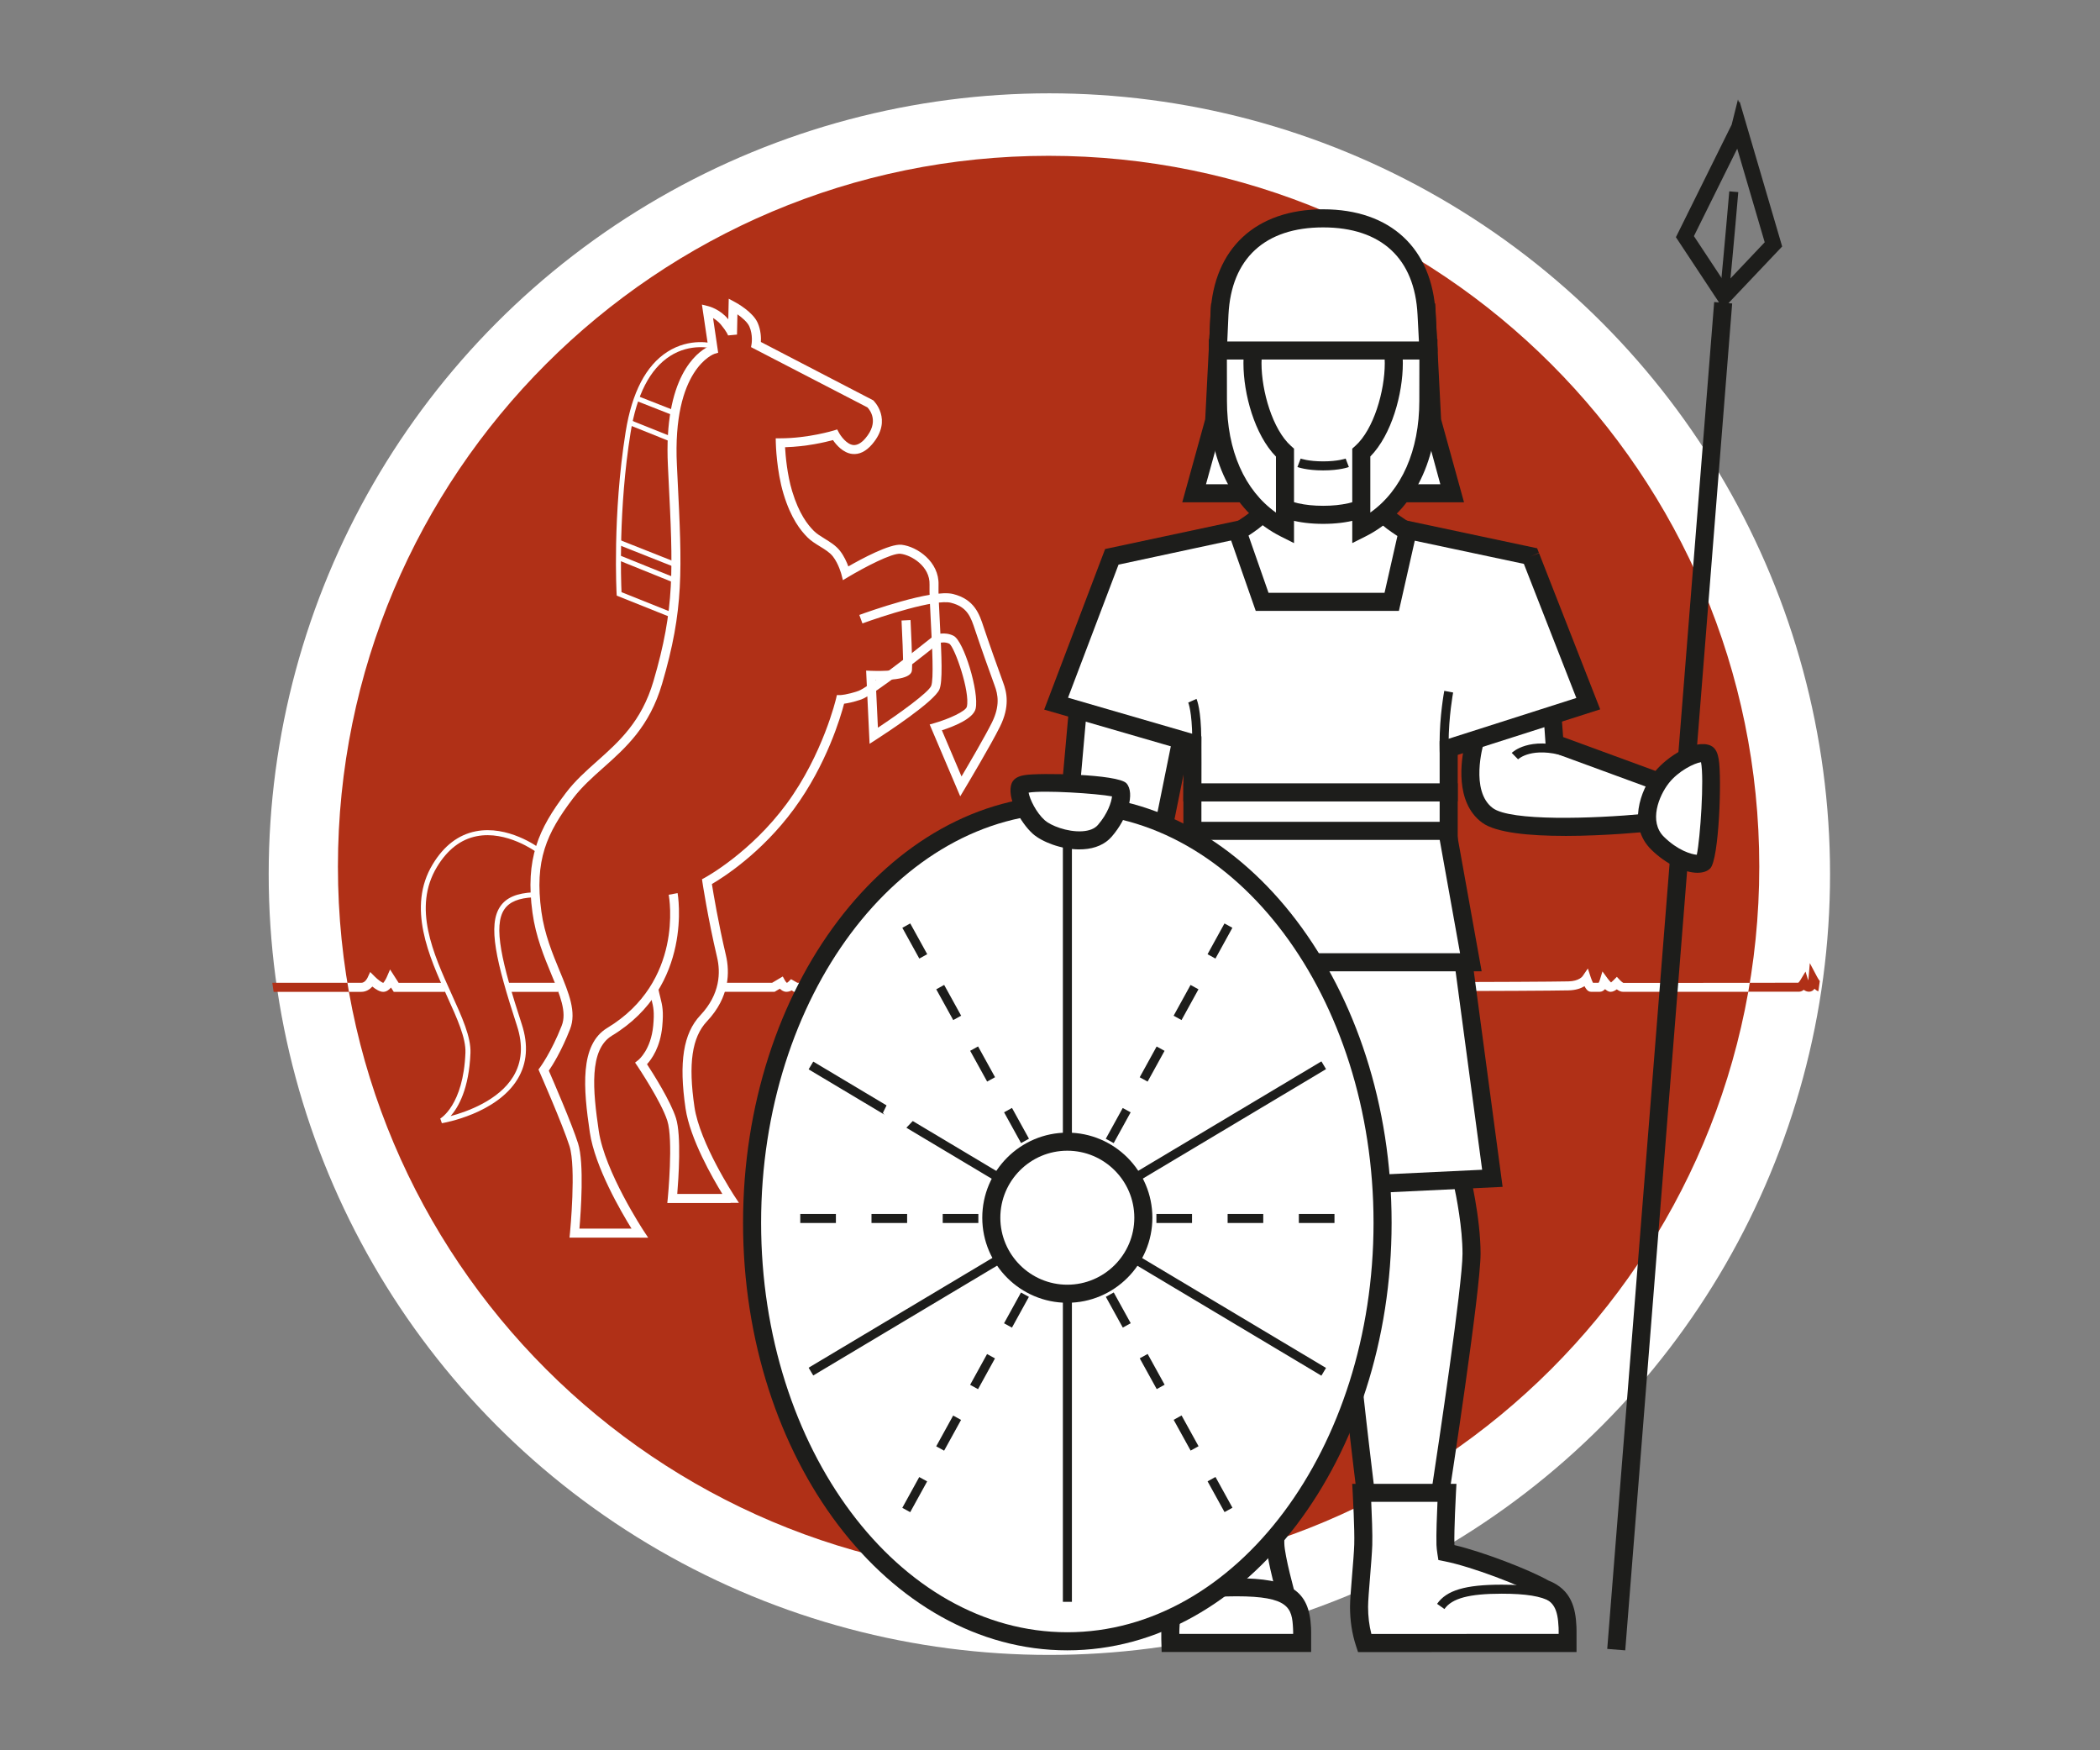 <?xml version="1.0" encoding="UTF-8"?>
<svg xmlns="http://www.w3.org/2000/svg" xmlns:xlink="http://www.w3.org/1999/xlink" viewBox="0 0 600 500">
  <rect x="0" y="0" width="600" height="500" fill="#808080" stroke="none"/>
  <defs>
    <style>
      .cls-1 {
        clip-path: url(#clippath);
      }

      .cls-2 {
        fill: none;
      }

      .cls-2, .cls-3, .cls-4, .cls-5 {
        stroke-width: 0px;
      }

      .cls-6 {
        clip-path: url(#clippath-1);
      }

      .cls-3 {
        fill: #1d1d1b;
      }

      .cls-4 {
        fill: #b03017;
      }

      .cls-5 {
        fill: #fff;
      }
    </style>
    <clipPath id="clippath">
      <path class="cls-2" d="m75.49,248.59c0,123.36,100,223.36,223.35,223.36s223.35-100,223.35-223.36S422.19,25.24,298.84,25.24,75.49,125.24,75.49,248.59"/>
    </clipPath>
    <clipPath id="clippath-1">
      <path class="cls-2" d="m96.55,247.56c0,112.14,90.91,203.05,203.05,203.05s203.05-90.91,203.05-203.05S411.74,44.51,299.6,44.51,96.55,135.42,96.55,247.56"/>
    </clipPath>
  </defs>
  <g id="kreis">
    <circle class="cls-5" cx="299.82" cy="249.71" r="223.05"/>
  </g>
  <g id="Ebene_7" data-name="Ebene 7">
    <g class="cls-1">
      <path class="cls-4" d="m127.16,283.34h-14.66l-.79-1.23c-.56.67-1.31,1.23-2.22,1.23-1.01,0-2.19-.76-3.1-1.51-.73.8-1.79,1.51-3.16,1.51h-63.79v-2.58h63.79c1.09,0,1.76-1.4,1.76-1.41l.78-1.68,1.31,1.31c.87.88,2.04,1.73,2.43,1.79.13-.1.68-.9.98-1.6l.96-2.22,2.45,3.82h13.25v2.58Z"/>
      <rect class="cls-4" x="145.04" y="280.76" width="14.46" height="2.58"/>
      <path class="cls-4" d="m460.21,283.34c-.22,0-.76,0-1.62-.76-.39.43-.9.76-1.55.76h-2.39c-.57,0-1.23-.23-1.92-1.61-.97.6-2.44,1.15-4.57,1.19-18.64.4-218.31.41-220.32.41h-1.03l-.61-.41c-.4.22-.92.41-1.51.41-.78,0-1.41-.43-1.87-.89l-1.51.89h-15.11v-2.58h14.41l3.04-1.8.64,1.17c.15.26.42.59.55.66.01-.03.29-.21.42-.33l.75-.74,1.83,1.04c2.01,0,201.66-.01,220.27-.41,3.05-.06,4.03-1.44,4.07-1.5l1.49-2.18.82,2.49c.19.59.46,1.24.65,1.6h1.6c.12-.18.27-.51.35-.79l.75-2.46,1.52,2.07c.3.41.68.84.94,1.08.17-.15.51-.44.72-.66l.94-.96.92.98c.31.33.77.7.94.76.04-.02,36.3-.02,49.98-.03.16-.14.4-.45.57-.72l1.49-2.47.78,2.52c.04-.19.06-.39.08-.57l.37-4.37,2.05,3.87c.38.71.92,1.48,1.21,1.73h26.51v2.58h-26.72c-.57,0-1.14-.29-1.71-.85-.36.49-.86.84-1.56.84-.6,0-1.1-.22-1.5-.54-.39.31-.86.54-1.37.54-13.56-.01-50.34,0-50.34,0-.61,0-1.23-.32-1.75-.71-.54.4-1.15.71-1.74.71Zm53.54-2.52h0Z"/>
    </g>
    <path class="cls-4" d="m299.6,450.61c-112.14,0-203.05-90.91-203.05-203.05S187.46,44.51,299.6,44.51s203.05,90.91,203.05,203.05-90.91,203.05-203.05,203.05"/>
    <g class="cls-6">
      <path class="cls-5" d="m127.16,283.34h-14.66l-.79-1.23c-.56.67-1.31,1.23-2.22,1.23-1.01,0-2.19-.76-3.1-1.51-.73.8-1.79,1.51-3.16,1.51h-63.79v-2.58h63.79c1.09,0,1.76-1.4,1.76-1.41l.78-1.68,1.31,1.31c.87.88,2.04,1.73,2.43,1.79.13-.1.68-.9.98-1.6l.96-2.22,2.45,3.82h13.25v2.58Z"/>
      <rect class="cls-5" x="145.04" y="280.76" width="14.46" height="2.58"/>
      <path class="cls-5" d="m546.89,283.34h-26.72c-.57,0-1.14-.29-1.71-.85-.36.49-.86.84-1.56.84-.6,0-1.1-.22-1.5-.54-.39.31-.86.54-1.37.54-13.56-.01-50.34,0-50.34,0-.61,0-1.23-.32-1.75-.71-.54.4-1.15.71-1.74.71-.22,0-.76,0-1.62-.76-.39.43-.9.76-1.55.76h-2.39c-.57,0-1.23-.23-1.92-1.61-.97.6-2.44,1.15-4.57,1.2-18.64.4-218.31.41-220.32.41h-1.02l-.61-.41c-.4.22-.92.41-1.51.41-.78,0-1.41-.43-1.87-.89l-1.51.89h-15.11v-2.58h14.41l3.04-1.8.64,1.17c.15.27.42.59.55.66.01-.03.29-.21.42-.33l.75-.73,1.83,1.04c2.01,0,201.65-.01,220.27-.41,3.05-.06,4.03-1.44,4.07-1.5l1.49-2.18.82,2.49c.19.59.46,1.24.65,1.6h1.6c.12-.18.27-.51.35-.79l.75-2.46,1.52,2.07c.3.4.68.84.94,1.08.16-.15.48-.41.72-.66l.94-.95.92.98c.31.33.77.7.94.76.04-.02,36.29-.02,49.99-.03.16-.14.4-.45.57-.72l1.49-2.47.78,2.52c.04-.19.06-.39.08-.57l.37-4.37,2.05,3.87c.38.71.92,1.48,1.21,1.73h26.51v2.58Zm-33.14-2.52h0Z"/>
    </g>
    <rect class="cls-3" x="284.1" y="276.31" width="385.97" height="5.16" transform="translate(161.28 732.38) rotate(-85.46)"/>
    <g>
      <path class="cls-3" d="m493.71,87.14l-2.57-.25c1.73-17.9,2.92-32.08,2.94-32.23l2.57.22c-.01.14-1.21,14.34-2.94,32.25Z"/>
      <path class="cls-5" d="m364.78,426.46h-23.14s.54,10.4.41,14.6c-.15,4.59-3.87,17.47-3.87,17.47h30.07s-3.72-12.88-3.87-17.47c-.14-4.21.41-14.6.41-14.6"/>
      <path class="cls-3" d="m368.25,461.12h-33.39l.85-3.3c1.01-3.5,3.66-13.34,3.77-16.84.13-4.05-.4-14.28-.41-14.39l-.14-2.71h28.57l-.14,2.71c0,.1-.54,10.33-.41,14.39.11,3.49,2.76,13.34,3.77,16.84l.95,3.3h-3.43Zm-26.67-5.16h23.28c-1.15-4.26-2.94-11.39-3.05-14.81-.1-2.95.12-8.7.28-12.11h-17.73c.15,3.41.38,9.16.28,12.11-.11,3.42-1.91,10.55-3.06,14.81Z"/>
      <path class="cls-5" d="m372.02,465.16s0-.08,0-.12c-.38-8.08-3.47-11.62-18.77-11.62s-18.45,3.53-18.83,11.62c0,.04,0,.08,0,.12-.01.29-.02.59-.02.89-.02,1.07,0,2.16,0,3.28h37.66c0-1.12.02-2.21,0-3.28,0-.3-.01-.6-.02-.89"/>
      <path class="cls-3" d="m374.62,471.92h-42.72l-.1-3.68c0-.75,0-1.49,0-2.22,0-.32.01-.64.03-.97.51-10.64,5.91-14.19,21.41-14.19s20.85,3.55,21.34,14.07l.03,1.12c.01.71,0,1.45,0,2.2v3.68Zm-37.67-5.16h32.52c0-.22,0-.44,0-.65l-.03-.89c-.28-5.9-1.17-9.21-16.2-9.21s-15.99,3.48-16.26,9.16c-.02.38-.02.65-.03.91,0,.23,0,.45,0,.68Z"/>
      <path class="cls-5" d="m366.28,363.08c4.48-17.84,4.48-23.68,4.48-23.68l-31.4-3.28,1.28,55.19,1.38,35.43h21.62l2.64-63.66Z"/>
      <path class="cls-3" d="m366.11,429.32h-26.57l-1.48-37.91-1.34-58.15,36.62,3.82v2.32c0,.25-.05,6.31-4.49,24.05l-2.74,65.87Zm-21.61-5.16h16.66l2.62-61.71c2.83-11.26,3.84-17.67,4.2-20.75l-25.98-2.71,1.21,52.26,1.29,32.91Z"/>
      <path class="cls-5" d="m420.44,358.14c0-10.28-3.15-22.95-3.15-22.95l-32.95,3.25,3.55,16.23s-3.34,4.55-3.34,16.24c0,9.9,5.69,55.83,5.69,55.83l21.18.24s9.01-58.56,9.01-68.84"/>
      <path class="cls-3" d="m413.64,429.58l-25.67-.28-.28-2.24c-.23-1.88-5.71-46.2-5.71-56.15,0-9.43,2.07-14.59,3.18-16.68l-3.95-18.07,38.05-3.75.54,2.16c.13.53,3.22,13.09,3.22,23.57s-8.67,66.83-9.04,69.23l-.34,2.21Zm-21.1-5.39l16.68.19c1.64-10.76,8.64-57.39,8.64-66.24,0-7.38-1.71-16.17-2.58-20.16l-27.8,2.74,3.18,14.54-.69.94s-2.84,4.24-2.84,14.71c0,8.39,4.27,43.97,5.4,53.28Z"/>
      <path class="cls-5" d="m447.89,465.81c0-.32-.01-.64-.02-.96,0-.04,0-.09,0-.13-.25-5.51-1.61-9.04-6.54-10.9-5.71-3.26-20.27-8.78-28.1-10.33-.13-.85-.22-1.6-.24-2.21-.14-4.27.43-14.82.43-14.82h-24.34s.57,10.55.43,14.82c-.16,4.66-1.21,14.46-1.21,17.73s.43,6.83,1.58,10.34l57.91-.02h.1c0-1.2.02-2.38,0-3.53"/>
      <path class="cls-3" d="m388.01,471.94l-.58-1.77c-1.14-3.45-1.71-7.21-1.71-11.15,0-1.81.29-5.31.59-9,.27-3.27.55-6.65.62-8.81.14-4.11-.42-14.49-.43-14.6l-.15-2.72h29.78l-.15,2.72c0,.1-.56,10.49-.43,14.6,0,.06,0,.11,0,.17,8.42,2.01,21.37,7.03,26.85,10.12,6.66,2.6,7.79,8.08,8.01,13.12l.03,1.16c.01.78,0,1.58,0,2.38v3.77s-62.46.02-62.46.02Zm3.77-42.9c.16,3.46.4,9.32.3,12.33-.08,2.29-.36,5.73-.63,9.06-.28,3.43-.57,6.98-.57,8.58,0,2.73.31,5.33.94,7.76l53.51-.02c0-.3,0-.61,0-.91l-.02-.91c-.24-5.32-1.42-7.4-4.88-8.7l-.37-.18c-5.41-3.09-19.63-8.52-27.32-10.04l-1.77-.35-.28-1.78c-.15-.97-.24-1.83-.27-2.52-.1-3.01.13-8.87.29-12.33h-18.92Z"/>
      <path class="cls-3" d="m446.91,464.08c-.82-5.84-3.8-8.81-17.84-8.81-9.32,0-14.22,1.31-16.37,4.38l-2.11-1.48c2.73-3.89,8.08-5.48,18.48-5.48,13.92,0,19.26,2.88,20.4,11.03l-2.55.36Z"/>
    </g>
    <polygon class="cls-5" points="409.17 120.19 407.6 89.27 348.47 89.27 346.91 120.17 341.17 140.91 414.9 140.91 409.17 120.19"/>
    <path class="cls-3" d="m418.29,143.49h-80.5l6.56-23.74,1.68-33.06h64.03l1.68,33.08,6.55,23.72Zm-73.72-5.16h66.95l-4.91-18.01-1.45-28.46h-54.23l-1.53,29-4.83,17.47Z"/>
    <g>
      <path class="cls-5" d="m363.81,192.64v-39.14l-32.28,4.33s-7.2.97-11.37,5.5c-5.31,5.76-10.66,21.55-10.66,21.55l-5.42,61.19,25.38,5.15,7.53-37.23,6.59-10.29s1.23,3.86,6.42-4.79c5.05-8.41,13.82-6.26,13.82-6.26"/>
      <path class="cls-3" d="m331.47,254.26l-30.16-6.12,5.75-64.09c.23-.67,5.59-16.37,11.21-22.47,4.75-5.15,12.59-6.26,12.92-6.3l35.2-4.72v45.37l-3.18-.78c-.37-.08-7.06-1.49-11,5.08-2.99,4.98-5.34,7.01-7.76,6.89l-5.02,7.85-7.95,39.28Zm-24.62-10.26l20.59,4.17,7.12-35.17,9.81-15.32,1.06,3.32c.56-.66,1.34-1.72,2.36-3.42,3.66-6.1,9.34-7.75,13.45-7.78v-33.35l-29.36,3.94c-.06,0-6.34.92-9.81,4.69-3.96,4.3-8.48,15.86-10.02,20.34l-5.19,58.59Z"/>
      <path class="cls-5" d="m391.72,192.55v-39.05l32.73,4.32s7.3.97,11.53,5.49c5.38,5.75,8.19,49.09,8.19,49.09l28.75,10.55-.43,11.88s-39.39,4.15-47.52-1.9c-8.13-6.04-3.6-21.09-3.6-21.09l-9.13-8.25s-1.25,3.85-6.51-4.78c-5.11-8.39-14.01-6.25-14.01-6.25"/>
      <path class="cls-3" d="m447.12,238.79c-9.88,0-19.71-.84-23.69-3.81-7.84-5.82-5.95-17.9-4.95-22.29l-6.43-5.81c-.16.04-.33.08-.51.1-2.54.32-4.92-1.75-8.03-6.84-4.03-6.62-10.93-5.14-11.22-5.08l-3.15.71-.02-3.22v-41.99l35.65,4.7c.34.04,8.27,1.15,13.07,6.28,5.38,5.74,8.06,38.86,8.77,49.01l28.94,10.62-.58,15.98-2.23.24c-2.24.24-13.97,1.41-25.63,1.41Zm-36.12-39.8l13.3,12.01-.46,1.56c-.04.13-3.9,13.4,2.67,18.28,5.07,3.78,28.44,3.06,43.48,1.63l.28-7.76-28.57-10.48-.11-1.67c-1.35-20.85-4.52-44.32-7.5-47.49-3.53-3.77-9.93-4.69-9.99-4.7l-29.81-3.93v33.27c4.15.02,9.92,1.66,13.63,7.75,1.07,1.75,1.88,2.82,2.45,3.48l.63-1.94Z"/>
    </g>
    <polygon class="cls-5" points="437.32 158.94 437.28 158.84 398.24 150.55 357.29 150.55 317.66 159.06 301.75 201 341.84 212.64 342.11 227.94 412.43 227.94 412.1 214.31 453.78 201 437.32 158.94"/>
    <path class="cls-3" d="m415.08,230.52h-75.51l-.27-15.93-40.96-11.88,17.41-45.87,41.54-8.86,41.49.06,40.4,8.58.51,1.3-2.36,1.04,2.4-.94,17.47,44.62-42.46,13.56.35,14.33Zm-70.44-5.16h65.15l-.31-12.91,40.9-13.06-14.99-38.31-37.41-7.94h-40.41l-37.99,8.16-14.43,38.01,39.24,11.39.25,14.67Z"/>
    <g>
      <path class="cls-5" d="m391.88,128.53s.65,14.52,4.29,19.03c1.04,1.29,5.99,4.35,5.99,4.35l-4.53,20.02h-37.02l-7.01-20.02s4.95-3.06,5.99-4.35c3.64-4.51,4.29-19.03,4.29-19.03h28Z"/>
      <path class="cls-3" d="m399.69,174.51h-40.91l-8.29-23.7,1.76-1.09c2.17-1.34,4.83-3.18,5.34-3.78,2.26-2.8,3.48-12.23,3.72-17.52l.11-2.46h32.93s.11,2.46.11,2.46c.24,5.29,1.46,14.72,3.72,17.52.51.6,3.17,2.43,5.34,3.77l1.56.97-5.39,23.82Zm-37.25-5.16h33.14l3.68-16.23c-1.81-1.18-4.19-2.83-5.08-3.93-3.2-3.96-4.33-13.46-4.7-18.07h-23.17c-.37,4.61-1.51,14.11-4.7,18.07-.86,1.06-3.1,2.64-4.89,3.81l5.72,16.36Z"/>
      <path class="cls-5" d="m398.07,92.84c3.74,4.16,5.78,10.09,5.78,17.87,0,17.01-1.44,36.36-25.81,36.36s-25.82-19.35-25.82-36.36c0-7.78,2.04-13.71,5.78-17.87h40.07Z"/>
      <path class="cls-3" d="m378.04,149.65c-28.39,0-28.39-25.33-28.39-38.94,0-8.25,2.17-14.84,6.44-19.59l.77-.86h42.37l.77.86c4.27,4.75,6.44,11.35,6.44,19.59,0,13.61,0,38.94-28.39,38.94Zm-18.83-54.23c-2.92,3.72-4.4,8.86-4.4,15.29,0,17.8,1.78,33.78,23.24,33.78s23.24-15.98,23.24-33.78c0-6.43-1.48-11.56-4.4-15.29h-37.67Z"/>
      <path class="cls-3" d="m378.04,134.38c-4.77,0-7.25-.93-7.35-.97l.93-2.41s2.19.8,6.42.8,6.41-.79,6.43-.8l.92,2.41c-.1.04-2.57.97-7.35.97Z"/>
      <path class="cls-5" d="m347.98,114.54c0-4.69-.02-15.07-.02-15.07h10.38c-.3,1.54-.49,2.51-.49,4.31,0,8.54,3.36,20.25,9.29,25.54v21.66c-12.9-6.47-19.16-20.6-19.16-36.44"/>
      <path class="cls-3" d="m369.72,155.15l-3.73-1.87c-13.08-6.56-20.58-20.68-20.58-38.74,0-4.69-.02-15.06-.02-15.06v-2.59s16.08,0,16.08,0l-.59,3.06c-.3,1.56-.45,2.33-.45,3.83,0,7.91,3.15,18.91,8.43,23.62l.86.77v26.99Zm-19.18-53.1c0,3.39.02,9.27.02,12.49,0,14.17,5.05,25.54,14,31.89v-16c-6.1-6.21-9.29-17.9-9.29-26.64,0-.65.02-1.22.07-1.73h-4.8Z"/>
      <path class="cls-5" d="m408.1,114.54c0-4.69.02-15.07.02-15.07h-10.38c.3,1.54.49,2.51.49,4.31,0,8.54-3.36,20.25-9.29,25.54v21.66c12.9-6.47,19.16-20.6,19.16-36.44"/>
      <path class="cls-3" d="m386.36,155.15v-26.99l.86-.77c5.28-4.71,8.43-15.71,8.43-23.62,0-1.49-.15-2.26-.42-3.66l-.59-3.06,3.09-.17h12.97v2.59s-.03,10.38-.03,15.06c0,18.06-7.5,32.18-20.58,38.74l-3.73,1.87Zm5.16-24.73v16c8.95-6.35,14-17.71,14-31.89,0-3.22.01-9.1.02-12.49h-4.8c.04.52.07,1.08.07,1.73,0,8.74-3.19,20.43-9.29,26.64Z"/>
      <path class="cls-5" d="m407.58,89.75c-.87-17.45-11.71-27.38-29.55-27.38s-28.74,9.93-29.62,27.38l-.46,10.38h60.17l-.54-10.38Z"/>
      <path class="cls-3" d="m408.13,102.71h-60.17c-.7,0-1.38-.29-1.86-.8-.49-.51-.74-1.19-.71-1.9l.46-10.38c.94-18.69,12.97-29.84,32.2-29.84s31.19,11.15,32.12,29.83l.54,10.37c.04.71-.22,1.4-.71,1.91-.49.51-1.16.81-1.87.81Zm-57.48-5.16h54.76l-.4-7.66h0c-.8-16.08-10.38-24.93-26.97-24.93s-26.24,8.85-27.05,24.93l-.34,7.67Z"/>
    </g>
    <polygon class="cls-5" points="325.63 269.55 417.8 272.41 426.4 336.6 324.6 341.45 325.63 269.55"/>
    <path class="cls-3" d="m321.98,344.16l1.11-77.27,96.98,3.01,9.25,69.15-107.34,5.11Zm6.19-71.95l-.95,66.54,96.25-4.59-7.93-59.24-87.37-2.71Z"/>
    <polygon class="cls-5" points="335.82 274.89 420.24 274.89 412.94 234.24 341.3 234.67 335.82 274.89"/>
    <path class="cls-3" d="m423.33,277.47h-90.46l6.18-45.37,76.05-.46,8.23,45.83Zm-84.55-5.16h78.38l-6.37-35.49-67.23.41-4.78,35.08Z"/>
    <g>
      <path class="cls-5" d="m304.95,468.87c49.74,0,90.07-53.53,90.07-119.56s-40.33-119.56-90.07-119.56-90.07,53.53-90.07,119.56,40.33,119.56,90.07,119.56"/>
      <path class="cls-3" d="m304.95,471.45c-51.09,0-92.65-54.79-92.65-122.14s41.56-122.14,92.65-122.14,92.65,54.79,92.65,122.14-41.56,122.14-92.65,122.14Zm0-239.13c-48.24,0-87.49,52.48-87.49,116.98s39.25,116.98,87.49,116.98,87.49-52.48,87.49-116.98-39.25-116.98-87.49-116.98Z"/>
    </g>
    <path class="cls-3" d="m381.28,349.37h-10.18v-2.58h10.18v2.58Zm-20.35,0h-10.18v-2.58h10.18v2.58Zm-20.35,0h-10.18v-2.58h10.18v2.58Zm-20.35,0h-10.18v-2.58h10.18v2.58Zm-20.35,0h-10.18v-2.58h10.18v2.58Zm-20.35,0h-10.18v-2.58h10.18v2.58Zm-20.35,0h-10.18v-2.58h10.18v2.58Zm-20.35,0h-10.18v-2.58h10.18v2.58Z"/>
    <rect class="cls-3" x="219.62" y="346.8" width="170.66" height="2.58" transform="translate(-135.35 205.6) rotate(-30.85)"/>
    <path class="cls-3" d="m260.06,431.98l-2.26-1.24,4.84-8.79,2.26,1.24-4.84,8.79Zm9.69-17.57l-2.26-1.24,4.84-8.79,2.26,1.24-4.84,8.79Zm9.69-17.57l-2.26-1.24,4.84-8.79,2.26,1.24-4.84,8.79Zm9.69-17.58l-2.26-1.24,4.84-8.79,2.26,1.24-4.84,8.79Zm9.69-17.57l-2.26-1.24,4.84-8.79,2.26,1.24-4.84,8.79Zm9.69-17.57l-2.26-1.24,4.84-8.79,2.26,1.24-4.84,8.79Zm9.69-17.57l-2.26-1.24,4.84-8.79,2.26,1.24-4.84,8.79Zm9.69-17.57l-2.26-1.24,4.84-8.79,2.26,1.24-4.84,8.79Zm9.69-17.58l-2.26-1.24,4.84-8.79,2.26,1.24-4.84,8.79Zm9.69-17.57l-2.26-1.24,4.84-8.79,2.26,1.24-4.84,8.79Z"/>
    <rect class="cls-3" x="303.68" y="238.14" width="2.58" height="219.45"/>
    <path class="cls-3" d="m349.87,431.96l-4.85-8.79,2.26-1.25,4.85,8.79-2.26,1.25Zm-9.69-17.57l-4.85-8.79,2.26-1.25,4.85,8.79-2.26,1.25Zm-9.69-17.57l-4.85-8.79,2.26-1.25,4.85,8.79-2.26,1.25Zm-9.69-17.57l-4.85-8.79,2.26-1.25,4.85,8.79-2.26,1.25Zm-9.69-17.57l-4.85-8.78,2.26-1.25,4.85,8.78-2.26,1.25Zm-9.69-17.57l-4.85-8.79,2.26-1.25,4.85,8.79-2.26,1.25Zm-9.69-17.57l-4.85-8.79,2.26-1.25,4.85,8.79-2.26,1.25Zm-9.69-17.57l-4.85-8.79,2.26-1.25,4.85,8.79-2.26,1.25Zm-9.69-17.57l-4.85-8.79,2.26-1.25,4.85,8.79-2.26,1.25Zm-9.69-17.57l-4.85-8.79,2.26-1.25,4.85,8.79-2.26,1.25Z"/>
    <rect class="cls-3" x="303.66" y="262.77" width="2.58" height="170.65" transform="translate(-150.27 431.43) rotate(-59.15)"/>
    <g>
      <path class="cls-5" d="m304.95,369.58c12,0,21.72-9.72,21.72-21.72s-9.72-21.72-21.72-21.72-21.72,9.72-21.72,21.72,9.72,21.72,21.72,21.72"/>
      <path class="cls-3" d="m304.95,372.16c-13.4,0-24.3-10.9-24.3-24.3s10.9-24.3,24.3-24.3,24.3,10.9,24.3,24.3-10.9,24.3-24.3,24.3Zm0-43.44c-10.56,0-19.14,8.59-19.14,19.14s8.59,19.14,19.14,19.14,19.14-8.59,19.14-19.14-8.59-19.14-19.14-19.14Z"/>
      <path class="cls-5" d="m291.46,224.7c-.94,2.32,1.87,8.46,5.35,11.57,3.48,3.11,14.39,6.18,18.83,1.09,4.37-5.01,5.35-10.67,4.29-11.86-1.06-1.19-27.53-3.11-28.47-.8"/>
      <path class="cls-3" d="m308.4,242.65c-5.24,0-10.76-2.18-13.31-4.46-3.48-3.11-7.65-10.46-6.02-14.46h0c.73-1.8,2.83-2.15,3.72-2.31,3.96-.68,26.66-.33,29.07,2.36,2.43,2.74.44,9.88-4.27,15.27-1.85,2.12-4.64,3.35-8.07,3.56-.37.02-.74.03-1.11.03Zm-14.51-16.22c.33,1.87,2.13,5.67,4.63,7.91,1.62,1.45,6.32,3.38,10.66,3.13,2.06-.13,3.57-.73,4.5-1.8,2.81-3.22,3.88-6.56,4.04-8.17-4.41-.83-19.39-1.81-23.84-1.07Zm24.82,1.31h0Zm-.99-1h0Z"/>
      <path class="cls-3" d="m433.74,216.92l-1.81-1.84c.2-.2,4.96-4.77,15.86-1.54l-.73,2.47c-9.32-2.78-13.16.75-13.32.9Z"/>
    </g>
    <rect class="cls-5" x="340.68" y="226.34" width="73.23" height="11.01"/>
    <path class="cls-3" d="m416.49,239.93h-78.38v-16.17h78.38v16.17Zm-73.23-5.16h68.07v-5.85h-68.07v5.85Z"/>
    <g>
      <path class="cls-5" d="m413.91,197.58s-1.32,6.93-1.32,14.78c0,8.61,1.32,13.97,1.32,13.97h-73.23s1.3-7.23,1.25-15.43c-.05-8.08-1.25-10.72-1.25-10.72"/>
      <path class="cls-3" d="m413.91,227.63h-74.77l.27-1.52c.01-.07,1.28-7.22,1.23-15.2-.05-7.57-1.13-10.19-1.14-10.21l2.36-1.05c.13.3,1.31,3.12,1.36,11.25.04,6.09-.64,11.59-1.02,14.15h70.14c-.4-2.22-1.03-6.66-1.03-12.68,0-7.89,1.29-14.73,1.34-15.02l2.53.48c-.01.07-1.29,6.91-1.29,14.54,0,8.33,1.27,13.62,1.28,13.67l.39,1.59h-1.64Z"/>
      <path class="cls-3" d="m416.48,228.92h-78.4l.02-2.59s.05-8.05,0-15.97l5.16-.03c.03,5.18.02,10.42.01,13.44h68.06v-12.12h5.16v17.28Z"/>
      <path class="cls-5" d="m487.69,215.36c-2.58-1.19-9.42,2.35-12.88,6.72-3.47,4.38-6.88,13.21-1.22,18.79,5.58,5.5,11.88,6.72,13.21,5.39,1.33-1.34,3.47-29.72.89-30.9"/>
      <path class="cls-3" d="m485.03,249.33c-3.76,0-9.05-2.49-13.24-6.62-6.84-6.74-3.15-16.98,1.01-22.23,3.42-4.32,11.56-9.51,15.98-7.47h0c1.54.71,2.02,2.4,2.27,3.8.93,5.21.13,28.72-2.42,31.27-.84.85-2.1,1.24-3.6,1.24Zm.97-31.6c-1.92.29-6.4,2.46-9.17,5.96-2.88,3.64-5.82,11.02-1.43,15.35,3.97,3.91,7.83,5.02,9.4,5.14.98-4.57,2.15-21.83,1.2-26.45Z"/>
      <path class="cls-5" d="m191.46,176.26l-15.25-6.11-.03-.45c-.01-.22-1.24-22.48,2.58-46.35,1.8-11.25,5.81-18.94,11.93-22.85,6.47-4.14,12.85-2.43,13.11-2.35l-.39,1.38c-.06-.02-6.06-1.62-11.98,2.19-5.74,3.69-9.53,11.04-11.26,21.85-3.5,21.84-2.74,42.32-2.59,45.59l14.4,5.77-.53,1.33Z"/>
      <path class="cls-5" d="m182.79,353.55h-20.07l.14-1.42c.02-.18,1.8-18.64-.15-24.73-2-6.28-8.5-21.04-8.56-21.19l-.3-.69.45-.6s3.22-4.33,6.19-11.91c1.51-3.87-.45-8.61-2.93-14.61-2.1-5.08-4.48-10.83-5.42-17.64-2.13-15.46,1.72-23.97,9.55-34.27,2.62-3.45,5.68-6.18,8.92-9.06,6.24-5.56,12.7-11.31,16.08-22.81,6.16-20.93,5.62-31.81,4.31-58.1l-.17-3.5c-1.25-25.33,8.25-32.34,11.5-33.99l-1.78-12.02,1.87.47c.13.03,3.27.84,5.56,3.62.03.04.07.08.1.12l.13-5.88,1.86,1c.51.28,5.04,2.78,6.41,5.89.93,2.12.98,4.26.91,5.46l32.1,16.67c.06.05,5.76,5.48-.31,12.55-1.77,2.06-3.68,2.98-5.67,2.77-2.66-.3-4.62-2.64-5.52-3.96-2.14.58-7.56,1.87-13.69,2.04.14,2.43.6,7.83,2.02,12.53,1.99,6.59,4.49,9.64,6.2,11.37.81.81,1.92,1.5,3.09,2.22,1.59.98,3.23,1.99,4.39,3.48,1.15,1.47,1.92,3.21,2.38,4.45,3.62-2.09,11.85-6.54,15.2-6.19,4.46.5,10.8,4.87,10.57,11.47-.07,2.14.14,6.26.37,10.62.54,10.17.82,17.01-.11,19.22-1.47,3.51-15.32,12.56-18.08,14.34l-1.88,1.21-.99-20.91,1.41.06c4.04.15,8.16-.18,9.14-.74.11-2.13-.27-10.46-.43-13.63l2.57-.13c.06,1.24.61,12.16.41,14.26-.08.78-.32,3.04-10.38,2.86l.65,13.63c6.4-4.24,14.44-10.09,15.22-11.94.77-1.84.27-11.23-.09-18.09-.23-4.42-.45-8.59-.38-10.84.18-5.23-5.22-8.47-8.29-8.81-2.4-.3-10.45,3.94-14.98,6.65l-1.48.89-.43-1.67s-.78-2.99-2.43-5.11c-.88-1.13-2.25-1.98-3.71-2.87-1.25-.77-2.55-1.57-3.57-2.6-1.9-1.92-4.69-5.3-6.84-12.44-1.99-6.6-2.18-14.2-2.19-14.52l-.03-1.32h1.32c7.94,0,15.17-2.2,15.24-2.22l1.01-.31.5.93c.49.91,2.18,3.31,4.09,3.52,1.08.1,2.25-.51,3.43-1.88,4.07-4.74,1.32-8.13.62-8.87l-33.26-17.22.16-.93s.42-2.56-.63-4.95c-.55-1.25-2.08-2.55-3.42-3.49l-.12,5.79-2.55.24h0s-.32-1-2.02-3.06c-.71-.86-1.54-1.47-2.27-1.91l1.46,9.91-1.07.32c-.11.04-12.08,4.21-10.72,31.83l.17,3.5c1.32,26.6,1.87,37.6-4.41,58.95-3.59,12.2-10.32,18.2-16.84,24-3.15,2.8-6.12,5.45-8.59,8.7-7.58,9.97-11.06,17.71-9.05,32.36.89,6.49,3.21,12.08,5.25,17.01,2.6,6.28,4.84,11.7,2.95,16.54-2.47,6.33-5.06,10.41-6.08,11.89,1.31,3.01,6.54,15.06,8.36,20.77,1.8,5.61.78,19.79.39,24.35h14.89c-3.03-4.89-10.47-17.66-11.92-27.5-1.84-12.47-2.97-25.04,4.99-29.84,21.83-13.2,17.73-37.04,17.55-38.04l2.54-.47c.05.26,4.63,26.58-18.75,40.72-6.6,3.99-5.48,15.66-3.77,27.26,1.71,11.58,12.68,28.28,12.79,28.45l1.32,2h-2.4Z"/>
      <path class="cls-5" d="m208.72,343.67h-18.06l.14-1.42c.02-.17,1.6-16.65-.13-22.07-1.75-5.5-8.48-15.53-8.55-15.64l-.67-.99.94-.74c.14-.11,3.59-2.97,4.24-9.78.38-3.99.06-5.3-.48-7.48-.19-.79-.41-1.67-.63-2.79l2.53-.5c.21,1.07.42,1.92.61,2.67.59,2.36.97,3.92.55,8.35-.56,5.86-3.01,9.27-4.35,10.73,1.73,2.65,6.71,10.49,8.27,15.39,1.59,4.99.72,17.45.37,21.68h12.89c-2.78-4.52-9.25-15.76-10.52-24.44-1.95-13.23-.64-21.44,4.24-26.62,5.73-6.08,5.76-12.35,4.77-16.54-2.64-11.2-4.16-21.31-4.18-21.41l-.13-.9.8-.43c.13-.07,13.05-7.08,23.39-21.14,10.37-14.11,14.08-29.89,14.12-30.05l.23-.99h1.02s1.83-.05,5.12-1.18c2.47-.85,14.32-9.94,21.68-15.85l.35-.2c.11-.04,2.65-.97,5.17.3,2.93,1.47,7.35,16.06,6.31,20.8-.64,2.92-6.45,5.17-9.65,6.19l5.61,13.19c2.23-3.78,6.75-11.5,8.69-15.41,2.37-4.79,1.72-8.03.77-10.56-1.02-2.72-4.34-12.12-5.55-15.77-1.25-3.8-2.2-6.69-6.94-7.88-4.45-1.13-19.76,3.88-25.28,5.9l-.89-2.42c2.11-.77,20.75-7.49,26.8-5.98,6.12,1.54,7.5,5.74,8.72,9.44,1.24,3.75,4.54,13.1,5.56,15.8,1.08,2.87,1.95,6.9-.87,12.61-2.65,5.36-9.78,17.27-10.08,17.77l-1.3,2.17-8.73-20.52,1.4-.4c4.14-1.19,8.95-3.4,9.23-4.69.95-4.31-3.43-16.83-4.99-17.97-1.18-.59-2.45-.34-2.9-.22-2.64,2.12-18.68,14.9-22.27,16.13-2.27.78-3.94,1.09-4.92,1.22-.95,3.65-4.96,17.35-14.33,30.08-9.31,12.67-20.38,19.65-23.44,21.43.43,2.67,1.83,11.13,4,20.32,1.13,4.8,1.12,11.98-5.41,18.9-4.29,4.55-5.39,12.09-3.57,24.47,1.52,10.32,11.29,25.24,11.39,25.39l1.32,2h-2.39Z"/>
      <path class="cls-5" d="m126.25,320.87l-.46-1.34c.06-.03,6.61-3.79,7.19-18.8.16-4.19-2.33-9.7-5.23-16.08-5.15-11.35-11.56-25.48-4.11-37.77,3.19-5.27,7.33-8.43,12.28-9.4,9.17-1.82,17.76,4.48,18.13,4.75l-.85,1.15c-.08-.06-8.47-6.2-17.01-4.5-4.54.89-8.35,3.83-11.32,8.74-7.06,11.64-1.08,24.82,4.19,36.44,2.97,6.54,5.53,12.19,5.36,16.73-.4,10.26-3.47,15.54-5.67,18.04,4.59-1.23,13.73-4.44,17.9-11.31,2.49-4.11,2.85-8.97,1.07-14.45-6.03-18.51-8.42-28.88-4.77-34.16,1.73-2.51,4.73-3.78,9.45-4.01l.07,1.43c-4.23.2-6.88,1.28-8.34,3.39-3.29,4.76-.79,15.24,4.96,32.9,1.92,5.9,1.51,11.16-1.21,15.64-6,9.89-20.98,12.5-21.62,12.6Z"/>
    </g>
    <rect class="cls-5" x="183.91" y="154.03" width="1.43" height="16.88" transform="translate(-35.17 272.8) rotate(-68)"/>
    <rect class="cls-5" x="184.28" y="149.27" width="1.43" height="17.77" transform="translate(-30.19 271.87) rotate(-68.38)"/>
    <polygon class="cls-5" points="191.89 126.28 179.45 121.29 179.98 119.96 192.42 124.94 191.89 126.28"/>
    <rect class="cls-5" x="186.26" y="110.37" width="1.43" height="10.83" transform="translate(10.81 247.43) rotate(-68.54)"/>
    <polygon class="cls-5" points="258.34 305.63 258.34 305.63 258.33 305.63 258.33 305.63 252.26 317.89 256.68 324.57 262.19 318.76 258.34 305.63"/>
    <path class="cls-3" d="m492.34,88.2l-13.51-20.44,15.93-32.15,1.8-7.2.31.92.14-.42,12.18,41.5-16.86,17.79Zm-8.37-20.76l9,13.62,11.23-11.85-7.85-26.74-12.37,24.97Z"/>
  </g>
</svg>